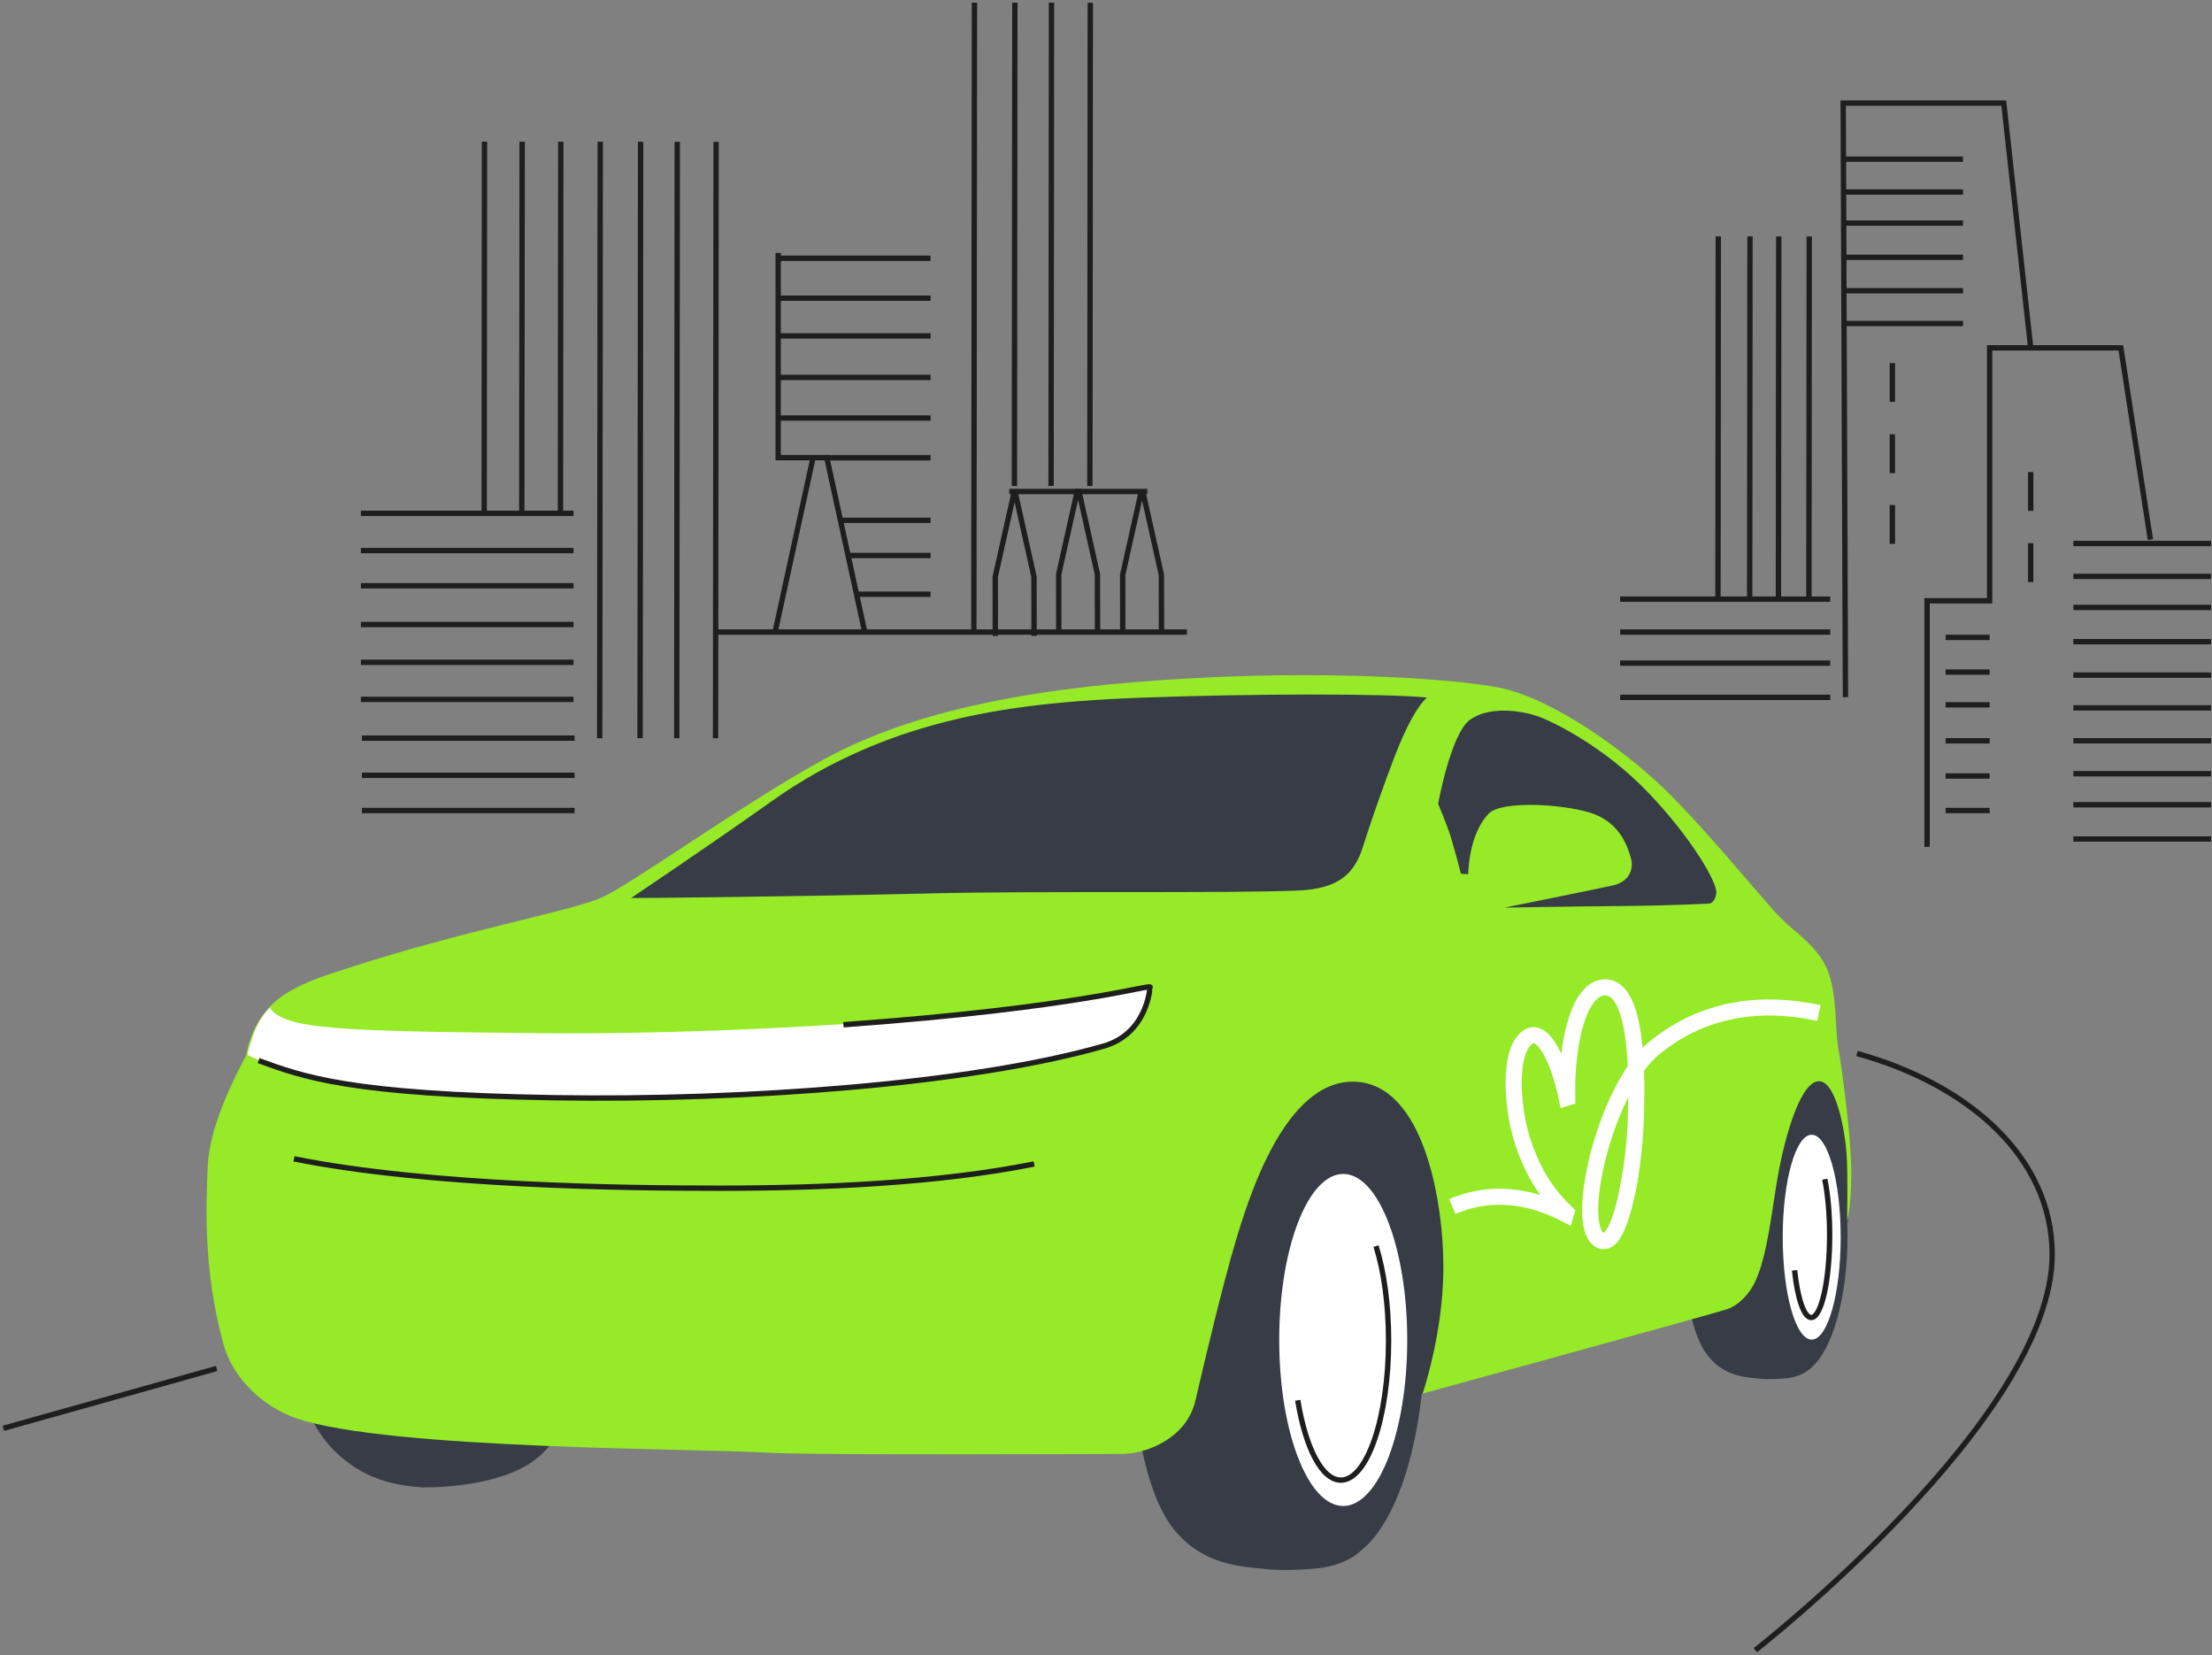 <?xml version="1.0" encoding="UTF-8"?> <svg xmlns="http://www.w3.org/2000/svg" width="413" height="309" viewBox="0 0 413 309" fill="none"><rect x="0" y="0" width="413" height="309" fill="#808080" stroke="none"/><g clip-path="url(#clip0_641_23695)"><path d="M359.801 158.07V112.14H371.481V64.93H395.981L401.501 100.72" stroke="#1E1E1E" stroke-miterlimit="10"></path><path d="M379.151 64.93L374.121 19.24H344.141L344.561 130.13" stroke="#1E1E1E" stroke-miterlimit="10"></path><path d="M353.32 67.78V75.02" stroke="#1E1E1E" stroke-miterlimit="10"></path><path d="M353.32 81.07V88.31" stroke="#1E1E1E" stroke-miterlimit="10"></path><path d="M353.32 94.27V101.51" stroke="#1E1E1E" stroke-miterlimit="10"></path><path d="M379.15 88.12V95.35" stroke="#1E1E1E" stroke-miterlimit="10"></path><path d="M379.15 101.4V108.64" stroke="#1E1E1E" stroke-miterlimit="10"></path><path d="M387.109 101.45H412.819" stroke="#1E1E1E" stroke-miterlimit="10"></path><path d="M387.109 132.13H412.819" stroke="#1E1E1E" stroke-miterlimit="10"></path><path d="M387.109 126.02H412.819" stroke="#1E1E1E" stroke-miterlimit="10"></path><path d="M387.109 119.78H412.819" stroke="#1E1E1E" stroke-miterlimit="10"></path><path d="M387.109 113.39H412.819" stroke="#1E1E1E" stroke-miterlimit="10"></path><path d="M387.109 107.59H412.819" stroke="#1E1E1E" stroke-miterlimit="10"></path><path d="M387.109 138.28H412.819" stroke="#1E1E1E" stroke-miterlimit="10"></path><path d="M387.109 156.61H412.819" stroke="#1E1E1E" stroke-miterlimit="10"></path><path d="M387.109 150.22H412.819" stroke="#1E1E1E" stroke-miterlimit="10"></path><path d="M387.109 144.42H412.819" stroke="#1E1E1E" stroke-miterlimit="10"></path><path d="M363.26 118.98H371.48" stroke="#1E1E1E" stroke-miterlimit="10"></path><path d="M363.26 151.29H371.48" stroke="#1E1E1E" stroke-miterlimit="10"></path><path d="M363.26 144.85H371.48" stroke="#1E1E1E" stroke-miterlimit="10"></path><path d="M363.26 138.28H371.48" stroke="#1E1E1E" stroke-miterlimit="10"></path><path d="M363.26 131.56H371.48" stroke="#1E1E1E" stroke-miterlimit="10"></path><path d="M363.26 125.45H371.48" stroke="#1E1E1E" stroke-miterlimit="10"></path><path d="M344.381 29.71H366.511" stroke="#1E1E1E" stroke-miterlimit="10"></path><path d="M344.381 60.39H366.511" stroke="#1E1E1E" stroke-miterlimit="10"></path><path d="M344.381 54.27H366.511" stroke="#1E1E1E" stroke-miterlimit="10"></path><path d="M344.381 48.03H366.511" stroke="#1E1E1E" stroke-miterlimit="10"></path><path d="M344.381 41.64H366.511" stroke="#1E1E1E" stroke-miterlimit="10"></path><path d="M344.381 35.84H366.511" stroke="#1E1E1E" stroke-miterlimit="10"></path><path d="M302.5 111.84H341.72" stroke="#1E1E1E" stroke-miterlimit="10"></path><path d="M302.5 130.17H341.72" stroke="#1E1E1E" stroke-miterlimit="10"></path><path d="M302.5 123.78H341.72" stroke="#1E1E1E" stroke-miterlimit="10"></path><path d="M302.5 117.98H341.72" stroke="#1E1E1E" stroke-miterlimit="10"></path><path d="M337.8 44.14L337.74 111.84" stroke="#1E1E1E" stroke-miterlimit="10"></path><path d="M320.82 44.13L320.76 111.83" stroke="#1E1E1E" stroke-miterlimit="10"></path><path d="M326.74 44.13L326.68 111.83" stroke="#1E1E1E" stroke-miterlimit="10"></path><path d="M332.109 44.14L332.049 111.84" stroke="#1E1E1E" stroke-miterlimit="10"></path><path d="M161.511 118.22L154.371 85.43H145.291V47.21" stroke="#1E1E1E" stroke-miterlimit="10"></path><path d="M144.66 118.24L151.8 85.45" stroke="#1E1E1E" stroke-miterlimit="10"></path><path d="M67.381 95.82H107.081" stroke="#1E1E1E" stroke-miterlimit="10"></path><path d="M67.381 130.55H107.081" stroke="#1E1E1E" stroke-miterlimit="10"></path><path d="M67.381 123.63H107.081" stroke="#1E1E1E" stroke-miterlimit="10"></path><path d="M67.381 116.57H107.081" stroke="#1E1E1E" stroke-miterlimit="10"></path><path d="M67.381 109.34H107.081" stroke="#1E1E1E" stroke-miterlimit="10"></path><path d="M67.381 102.77H107.081" stroke="#1E1E1E" stroke-miterlimit="10"></path><path d="M67.58 137.78H107.28" stroke="#1E1E1E" stroke-miterlimit="10"></path><path d="M67.58 151.29H107.28" stroke="#1E1E1E" stroke-miterlimit="10"></path><path d="M67.58 144.72H107.28" stroke="#1E1E1E" stroke-miterlimit="10"></path><path d="M145.291 48.21H173.751" stroke="#1E1E1E" stroke-miterlimit="10"></path><path d="M154.371 85.45H173.751" stroke="#1E1E1E" stroke-miterlimit="10"></path><path d="M145.291 78.03H173.751" stroke="#1E1E1E" stroke-miterlimit="10"></path><path d="M145.291 70.45H173.751" stroke="#1E1E1E" stroke-miterlimit="10"></path><path d="M145.291 62.7H173.751" stroke="#1E1E1E" stroke-miterlimit="10"></path><path d="M145.291 55.66H173.751" stroke="#1E1E1E" stroke-miterlimit="10"></path><path d="M204.92 118.23L204.9 107.19L201.46 91.75H201.12L197.67 107.19L197.68 118.24" stroke="#1E1E1E" stroke-miterlimit="10"></path><path d="M193.07 118.69L193.05 107.65L189.61 92.21H189.27L185.82 107.65L185.83 118.7" stroke="#1E1E1E" stroke-miterlimit="10"></path><path d="M216.861 118.35L216.841 107.31L213.401 91.87H213.061L209.611 107.31L209.621 118.35" stroke="#1E1E1E" stroke-miterlimit="10"></path><path d="M133.611 117.98H221.611" stroke="#1E1E1E" stroke-miterlimit="10"></path><path d="M159.701 110.92H173.751" stroke="#1E1E1E" stroke-miterlimit="10"></path><path d="M158.211 103.69H173.751" stroke="#1E1E1E" stroke-miterlimit="10"></path><path d="M156.781 97.12H173.751" stroke="#1E1E1E" stroke-miterlimit="10"></path><path d="M133.7 26.48L133.6 137.8" stroke="#1E1E1E" stroke-miterlimit="10"></path><path d="M97.49 26.44L97.42 95.35" stroke="#1E1E1E" stroke-miterlimit="10"></path><path d="M90.46 26.44L90.4 95.81" stroke="#1E1E1E" stroke-miterlimit="10"></path><path d="M104.701 26.45L104.641 95.35" stroke="#1E1E1E" stroke-miterlimit="10"></path><path d="M112.071 26.46L111.971 137.8" stroke="#1E1E1E" stroke-miterlimit="10"></path><path d="M119.61 26.46L119.51 137.79" stroke="#1E1E1E" stroke-miterlimit="10"></path><path d="M126.45 26.47L126.35 137.79" stroke="#1E1E1E" stroke-miterlimit="10"></path><path d="M203.57 0.52L203.49 90.72" stroke="#1E1E1E" stroke-miterlimit="10"></path><path d="M181.94 0.5L181.83 118.24" stroke="#1E1E1E" stroke-miterlimit="10"></path><path d="M189.48 0.5L189.4 90.72" stroke="#1E1E1E" stroke-miterlimit="10"></path><path d="M196.32 0.5L196.25 90.71" stroke="#1E1E1E" stroke-miterlimit="10"></path><path d="M188.441 91.75H214.211" stroke="#1E1E1E" stroke-miterlimit="10"></path><path d="M322.621 244.76L345.021 228.07L345.381 218.18L344.181 206.6L341.231 201.07L334.671 200.97L322.621 244.76Z" fill="#373C46"></path><path d="M265.972 249.72C265.972 233.37 262.112 219.22 256.502 212.4C256.502 212.4 253.902 208.79 250.422 207.19C246.942 205.59 245.182 205.37 239.822 205.29C234.512 205.21 228.092 206.28 224.742 209.09C221.132 212.13 211.332 226.58 211.172 246.05C211.012 265.52 214.262 279.21 219.012 285.26C224.082 291.71 230.752 292.39 235.722 292.8C235.722 292.8 238.852 293.36 245.492 292.8C250.682 292.36 253.402 290.17 254.342 289.23C261.102 283.7 265.982 268.1 265.982 249.72H265.972Z" fill="#373C46"></path><path d="M217.86 271.16L265.62 260.12L273.22 244.68L272.16 213.85L260.14 197.16L236.72 198.41L214.58 267.01L217.86 271.16Z" fill="#373C46"></path><path d="M344.942 230.68C344.942 220.59 342.772 211.86 339.622 207.65C339.622 207.65 338.162 205.42 336.202 204.44C334.242 203.45 333.252 203.32 330.242 203.27C327.262 203.22 323.652 203.88 321.772 205.62C319.742 207.49 314.242 216.41 314.142 228.43C314.052 240.44 315.872 248.89 318.552 252.63C321.402 256.61 325.152 257.03 327.942 257.28C327.942 257.28 329.702 257.62 333.432 257.28C336.352 257.01 337.882 255.65 338.402 255.08C342.202 251.66 344.942 242.04 344.942 230.7V230.68Z" fill="#373C46"></path><path d="M110.74 242.01C110.74 228.5 105.68 217.11 99.76 211.47C95.73 207.71 89.01 205.15 83.15 205.28C77.55 205.4 71.95 207.21 68.42 209.54C64.61 212.05 53.11 222.88 52.94 238.98C52.77 255.07 57.35 265.74 62.36 270.74C67.71 276.07 73.59 277.29 78.82 277.63C78.82 277.63 91.16 277.99 98.76 273.28C105.89 268.71 110.73 257.21 110.73 242.02L110.74 242.01Z" fill="#373C46"></path><path d="M338.262 250.05C341.249 250.05 343.672 241.49 343.672 230.93C343.672 220.37 341.249 211.81 338.262 211.81C335.274 211.81 332.852 220.37 332.852 230.93C332.852 241.49 335.274 250.05 338.262 250.05Z" fill="white"></path><path d="M340.701 220.11C341.261 222.85 341.611 226.51 341.611 230.53C341.611 239.03 340.071 245.93 338.171 245.93C336.801 245.93 335.611 242.33 335.061 237.12" stroke="#1E1E1E" stroke-miterlimit="10"></path><path d="M209.971 271.39C209.971 271.39 150.931 271.67 143.331 271.16C131.431 270.37 72.351 270.64 55.231 264.71C49.381 262.68 43.541 257.49 41.751 251C37.801 236.71 38.561 224.55 38.751 218.37C38.891 213.92 40.231 207.72 46.031 196.87C46.031 196.87 46.281 194.54 47.731 191.65C48.421 190.27 49.331 189.02 50.391 187.9C54.211 183.84 61.361 181.89 65.561 180.52C86.251 173.8 106.431 170.07 112.111 167.63C117.791 165.2 138.701 149.98 153.901 141.7C174.311 130.57 201.751 127.57 226.011 126.43C250.271 125.29 271.901 126.76 279.991 128.37C288.781 130.12 300.921 138.29 309.051 145.67C317.191 153.05 329.501 168.45 332.541 171.42C335.581 174.39 339.381 176.67 341.211 181.08C343.041 185.49 342.581 192.11 343.261 195.91C343.941 199.71 345.391 210.51 345.621 217.28C345.851 224.05 344.861 228.08 344.861 228.08C344.861 228.08 345.051 219.49 344.781 215.45C344.511 211.42 342.841 201.38 339.381 201.84C335.921 202.3 332.881 213.13 331.551 221.88C330.221 230.63 329.471 235.39 327.711 239.22C326.671 241.49 324.671 243.62 322.461 244.38C320.251 245.14 265.611 260.13 265.611 260.13C265.611 260.13 269.381 249.17 269.491 237.05C269.601 224.65 265.921 202.29 252.911 201.91C239.901 201.53 233.141 223.59 230.701 231.72C228.271 239.86 224.781 254.56 223.201 261.41C221.621 268.26 214.571 271.17 209.961 271.39H209.971Z" fill="#96EA28"></path><path d="M50.342 188.12C53.262 192.08 62.382 192.49 101.092 192.86C142.212 193.25 198.082 189.03 214.722 184.3C214.722 184.3 214.372 186.59 212.662 189.76C211.072 192.72 208.352 195.01 202.142 196.45C194.022 198.33 169.962 201.88 158.802 202.76C135.842 204.56 116.552 205 100.932 204.88C71.022 204.65 54.132 200.98 46.172 196.88C46.172 196.88 46.922 193.87 47.782 191.93C48.802 189.64 50.332 188.14 50.332 188.14L50.342 188.12Z" fill="white"></path><path d="M117.82 167.63C117.82 167.63 144.68 167.46 174.29 166.75C193.28 166.29 228.93 166.78 242.3 166.23C250.06 165.91 252.9 162.99 254.43 158.16C256.05 153.03 258.59 145.88 260.29 141.46C262.66 135.29 264.7 131.8 266.41 130.2C258.35 129.43 233.78 129.48 213.6 130.21C196.01 130.84 184.95 132.47 174.98 135.14C166.78 137.34 155.44 141.47 144.19 149.48C132.93 157.49 117.82 167.63 117.82 167.63Z" fill="#373C46"></path><path d="M157.471 191.28C202.051 188.06 215.341 183.49 214.731 184.3C214.691 184.35 214.261 192.93 206.021 195.28C181.291 202.35 139.161 205.47 103.481 204.9C65.241 204.29 56.621 201 48.281 197.97" stroke="#1E1E1E" stroke-miterlimit="10"></path><path d="M54.891 216.31C80.271 221.4 116.811 221.79 134.331 221.79C153.711 221.79 175.151 220.86 193.081 217.27" stroke="#1E1E1E" stroke-miterlimit="10"></path><path d="M272.772 163.12C272.772 163.12 271.552 158.33 270.792 155.97C270.032 153.61 268.512 150.04 268.512 150.04C268.512 150.04 270.872 136.96 274.442 134.37C278.012 131.78 283.792 132.62 286.842 133.61C289.882 134.6 299.632 139.46 307.762 147.97C315.932 156.52 320.602 164.78 320.452 166.6C320.302 168.42 319.232 168.65 319.232 168.65C319.232 168.65 312.622 169.04 302.502 169.12C292.382 169.2 280.902 169.42 280.902 169.42C280.902 169.42 297.662 166.05 301.082 165.29C304.502 164.53 305.022 161.9 304.492 160.15C303.962 158.4 302.672 153.42 296.742 151.65C291.322 150.03 280.312 149.46 277.982 151.85C274.132 155.8 274.132 163.18 274.132 163.18L272.762 163.1L272.772 163.12Z" fill="#373C46"></path><path d="M250.792 281.11C257.392 281.11 262.742 267.235 262.742 250.12C262.742 233.005 257.392 219.13 250.792 219.13C244.192 219.13 238.842 233.005 238.842 250.12C238.842 267.235 244.192 281.11 250.792 281.11Z" fill="white"></path><path d="M256.911 232.59C258.371 237.23 259.261 243.43 259.261 250.23C259.261 264.62 255.271 276.28 250.351 276.28C246.791 276.28 243.731 270.19 242.301 261.38" stroke="#1E1E1E" stroke-miterlimit="10"></path><path d="M303.78 222.76C305.31 215.36 305.42 208.93 305.43 208.42C306.05 190.16 303.27 184.29 299.71 184.3C294.85 184.3 292.38 194.51 292.62 204.92C292.56 204.94 292.59 204.93 292.52 204.95C290.84 196.91 287.24 189.89 284.06 194.93C281.77 198.55 282.41 207.7 284.5 213.68C286.15 218.4 288.43 222.56 292.43 226.33L292.34 226.64C289.31 225.09 280.84 221.05 271.16 225.22" stroke="white" stroke-width="3" stroke-miterlimit="10"></path><path d="M304.43 219.16C303.98 222 303.4 224.45 303.14 225.4C302.1 229.26 300.69 232.2 299 231.61C293.46 229.66 299.66 203.23 308.76 195.72C316.77 189.11 327 186.4 339.61 189.09" stroke="white" stroke-width="3" stroke-miterlimit="10"></path><path d="M0.631 266.61L40.451 255.44" stroke="#1E1E1E" stroke-miterlimit="10"></path><path d="M346.71 196.65C367.32 202.31 383.16 215.88 383.16 234.18C383.16 264.77 327.74 308.02 327.74 308.02" stroke="#1E1E1E" stroke-miterlimit="10"></path></g><defs><clipPath id="clip0_641_23695"><rect width="412.32" height="307.92" fill="white" transform="translate(0.5 0.5)"></rect></clipPath></defs></svg> 